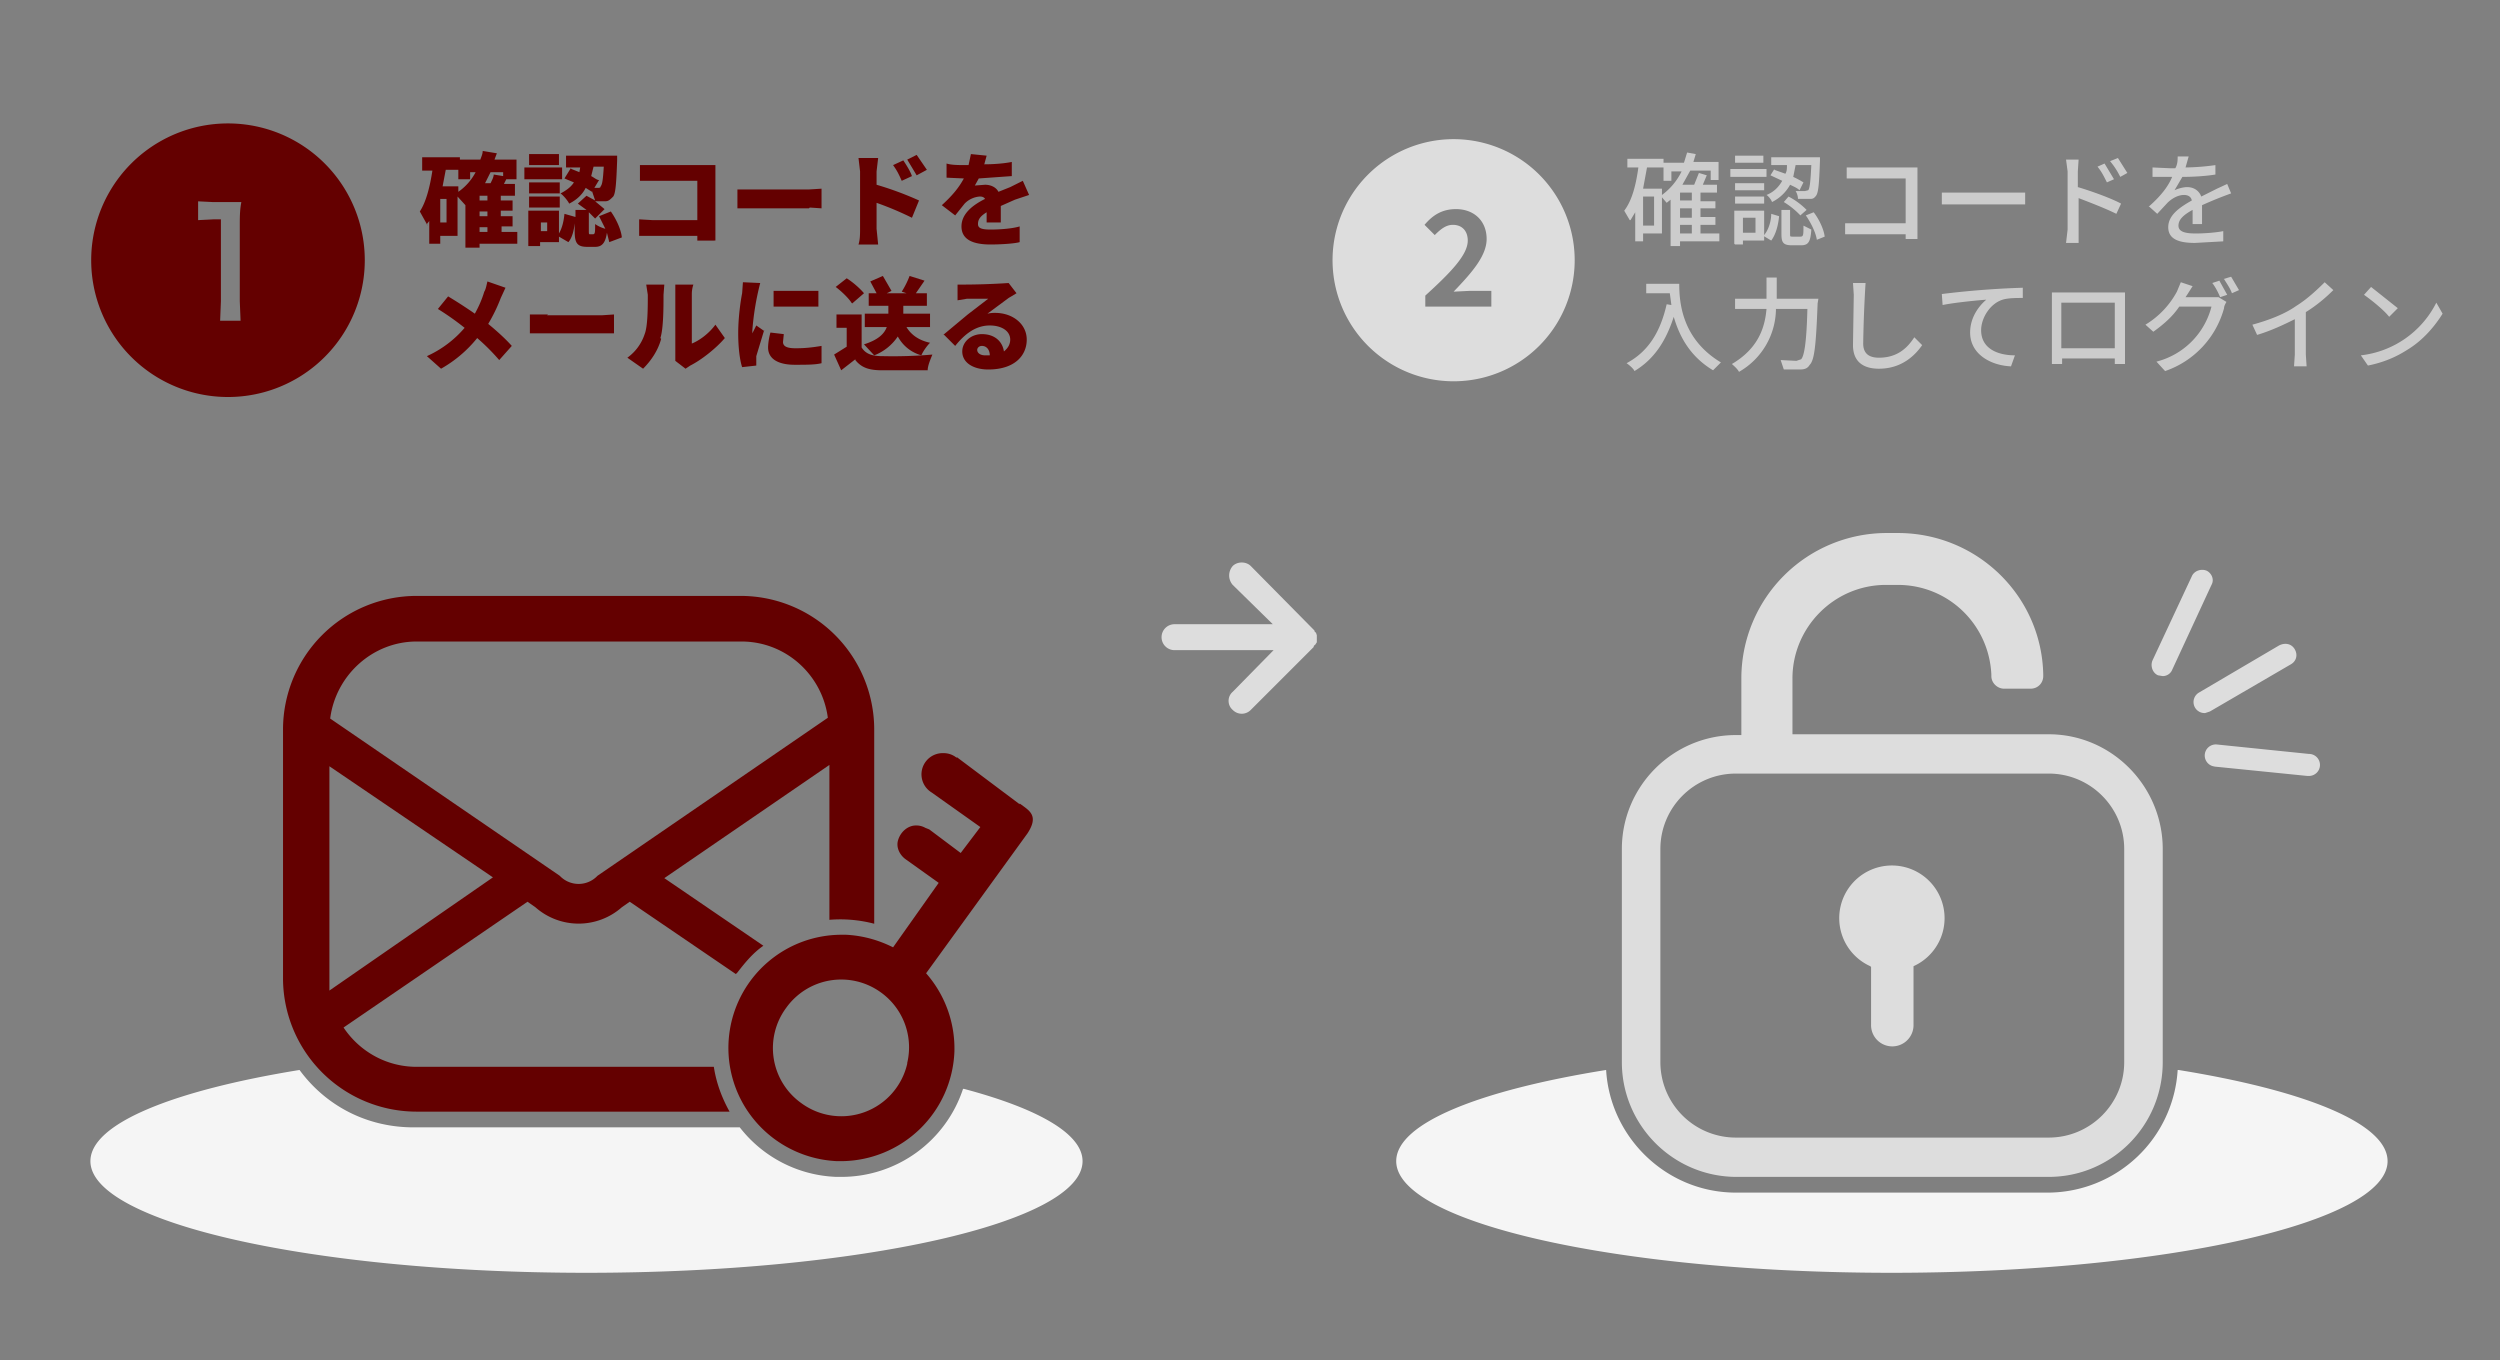 <svg version="1.1" id="レイヤー_1" xmlns="http://www.w3.org/2000/svg" x="0" y="0" viewBox="0 0 318 173" xml:space="preserve"><rect x="0" y="0" width="318" height="173" fill="#808080" stroke="none"/><style>.st0{fill:#f5f5f5}.st1{fill:#ccc}.st2{fill:#ddd}.st3{fill:#640000}</style><path class="st0" d="M122.5 138.5a16.3 16.3 0 01-15.5 11.2h-.6a16.3 16.3 0 01-12.3-6.3H52.6c-6 0-11.2-2.8-14.5-7.3-16 2.6-26.6 6.8-26.6 11.6 0 7.8 28.3 14.2 63.1 14.2s63.1-6.4 63.1-14.2c0-3.5-5.7-6.7-15.1-9.2z"/><path class="st1" d="M207.4 28l.6-1v3.7h1v-1h2.4v-4.6l.6.7.5-.4v5.9h1.2v-.6h5v-1h-2.4v-1.1h1.9v-1h-1.9v-1.1h1.9v-.9h-1.9v-1.1h2.1v-1h-1.8l.5-1.2-1-.3-.6 1.5H214l1-1.8h2.6v1.2h1v-2.3h-3.2l.3-1-1.1-.2-.4 1.3h-2.6v-.5H207v1.1h1.4c-.3 2.2-.8 4.2-1.8 5.5l.7 1.2zm7.8 1.7h-1.5v-1.1h1.5v1.1zm0-2h-1.5v-1.2h1.5v1.2zm0-3.2v1h-1.5v-1h1.5zm-5.6-3.2h2V23h1v-1.2h1.3a8.1 8.1 0 01-2.5 3V24H209l.5-2.7zM209 25h1.4v3.7H209V25zm17.3 2.5l-1-.3c0 1-.4 2.2-1 2.8l1 .6c.6-.8.9-2 1-3.1zm-6.2-6h4.6v1h-4.6zm6.5 8.3c0 1 .2 1.4 1.3 1.4h1.2c.9 0 1.2-.4 1.3-2l-1-.5c0 1.2 0 1.4-.4 1.4h-1c-.3 0-.3 0-.3-.4v-3h-1.1v3zm4.1-2.8l-1 .4c.7 1 1.3 2.3 1.4 3.1l1-.4c-.1-.9-.7-2.2-1.4-3.1zm-10-7.2h3.6v.9h-3.6zm5 1.7l-.5.8 1.5.7c-.4.7-1 1.4-2 1.8.3.2.6.6.7.9a5.3 5.3 0 002.3-2.2c.4.2.9.4 1.2.7l.5-1a13 13 0 00-1.3-.7l.3-1.5h2c-.1 2.1-.2 3-.4 3.2l-.4.1h-1.2c.2.3.3.7.3 1h1.5c.3 0 .5 0 .8-.4.3-.4.4-1.5.5-4.5V20h-6.2v1h2c0 .4 0 .8-.2 1.1l-1.4-.5z"/><path class="st1" d="M229 27.4l.8-.7a9.1 9.1 0 00-2.3-1.7l-.6.7a10 10 0 012.2 1.8zm-8.3-4.1h3.7v.9h-3.7zm0 1.7h3.7v.9h-3.7zm0 6.1h1v-.5h2.7v-3.8h-3.8V31zm1-3.4h1.6v1.9h-1.6v-1.9zm20.7 2v.7h1.5v-9.1h-9v1.4h7.5v5.7h-7.7v1.4h7.7zm13.7-3.7h1.5v-1.5H247V26h9zm12.8-3.2l-1.2-2-.9.4c.5.6.8 1.2 1.2 2l.9-.4zm1.7-.8l-1.2-1.9-1 .4c.5.6.9 1.2 1.3 2l.9-.5zm-7.6 7.2l-.2 1.7h1.6v-5.7c1.3.5 3.4 1.3 4.8 2l.6-1.3c-1.3-.7-3.8-1.6-5.5-2.1v-2l.1-1.5h-1.6l.2 1.5v7.4zm10.4-2.9l1 .9 1.3-1.4c.5-.5 1.3-1 2.1-1 .5 0 .9.2 1 .7-1.4.8-3 1.8-3 3.4 0 1.6 1.5 2 3.4 2l3.6-.2v-1.3c-1 .2-2.5.3-3.5.3-1.3 0-2.2-.2-2.2-1s.7-1.4 1.8-2v1.8h1.2v-2.4a49.7 49.7 0 013.7-1.5l-.5-1.2-1.3.6-2 1c-.3-.8-1-1.2-1.8-1.2-.5 0-1.2.2-1.6.4l1-1.7c1.4 0 3-.1 4.2-.3V21a29 29 0 01-3.8.3l.4-1.4H277c0 .4 0 1-.3 1.5h-.7l-2.2-.1v1.2h2.5c-.5 1.2-1.4 2.4-3 3.8zm-66.5 19.9c.3.2.9.7 1 1 2.5-1.5 4-3.8 5-6.9.7 2.4 2 5 5 6.8l1-1c-5-3-5.3-7.7-5.3-10h-4.2v1.2h3l.2 1.5-.6-.1c-.8 3.5-2.3 6-5.1 7.5zm21.6-.3l-2-.1.4 1.2h2c.6 0 1-.1 1.3-.6.6-.6.8-2.5 1-7.8l.1-.6H226v-2.7h-1.3V38h-4v1.3h4c-.2 2.3-1 5-4.4 7 .2.2.7.6.9 1a9.3 9.3 0 004.7-8h4c-.1 4.2-.4 6-.8 6.4l-.6.2zm10.5 1c2.9 0 4.6-1.7 5.5-3l-1-1c-.9 1.4-2.2 2.6-4.5 2.6-1.1 0-2-.4-2-1.8a162 162 0 01.3-7.7h-1.6l.1 1.5-.1 6.4c0 2.1 1.3 3 3.3 3zm13.8-8.9c-1 .8-2.2 2.3-2.2 4.3 0 2.8 2.7 4.2 5.2 4.3l.5-1.4c-2.1 0-4.3-.8-4.3-3.2 0-1.5 1.1-3.4 2.8-3.9.7-.2 1.8-.2 2.5-.2v-1.3a111.9 111.9 0 00-10.3.8l.1 1.4c1.4-.3 4.4-.6 5.8-.7zm8.1 8.3h1.4v-.7h6.7v.7h1.3v-9.1H261v9.1zm1.4-7.8h6.7v5.8h-6.8v-5.8zm20.6-3c.3.5.8 1.2 1 1.8l.9-.4-1-1.7-1 .3zm-1.5.5c.4.5.8 1.3 1 1.8l.9-.3-1-1.8-.9.3zm-4.1 3h4a9.7 9.7 0 01-7 7l1.1 1.2a11.7 11.7 0 007.5-8c0-.3.2-.6.3-.8l-1-.6H278l.2-.3.7-1.1-1.5-.5-.5 1.2a11 11 0 01-4 4.2l1 .9c1.4-1 2.5-2 3.3-3.2zm14.6 1.6v4.5l-.1 1.5h1.6l-.1-1.5v-5.4c1.3-.8 2.5-1.8 3.5-2.8l-1.1-1c-1 1-2.3 2.2-3.6 3-1.4 1-3.4 1.8-5.6 2.4l.6 1.3c1.7-.5 3.4-1.3 4.8-2zm18-2.1a12.3 12.3 0 01-9.6 6.7l.9 1.3c2-.4 3.6-1.1 5-2 2-1.2 3.5-3 4.5-4.6l-.8-1.4zm-4.9.7l-3.4-2.7-.9 1c1 .7 2.6 2 3.2 2.8l1-1z"/><path class="st2" d="M200.3 33.1a15.4 15.4 0 10-30.8 0 15.4 15.4 0 0030.8 0zm-15.5-4.5c-.9 0-1.6.6-2.3 1.3l-1.3-1.3c1.1-1.3 2.3-2 4-2 2.3 0 3.9 1.5 3.9 3.8 0 2.2-2 4.4-4.2 6.7l2-.1h2.8v2h-8.4v-1.4c3.3-3 5.4-5.2 5.4-7 0-1.2-.7-2-1.9-2z"/><path class="st3" d="M29 50.5a17.4 17.4 0 100-34.8 17.4 17.4 0 000 34.8zm-4-24.9l2 .1h3.7c-.2 1-.2 2-.2 3v9.6l.1 2.5H28l.1-2.5V27.9h-.9l-2 .1v-2.4zm29.3 3c0-.2.2-.3.3-.5V31H56v-1h2.2v-5l1 1.1v5.4H61V31h4.8v-1.5h-2v-.7h1.4v-1.3h-1.5v-.7h1.5v-1.3h-1.5v-.6h1.8v-1.5h-1.4l.3-.6h1.3v-2.5h-2.8l.3-.8-1.8-.3c0 .4-.2.8-.3 1.1h-2.6V20h-4.8v1.7H55c-.3 2-.8 4-1.6 5.2l1 1.8zm8.1-6.7H64v.5l-1.2-.2c0 .3-.2.7-.4 1.1h-.7l.7-1.4zm-1.4 3h1v.6h-1v-.6zm0 2h1v.6h-1v-.7zm0 2h1v.6h-1v-.7zm-4.3-7.3h1.6v1.2h1.5v-.9h.7a7 7 0 01-2.2 2.5v-.7h-2l.4-2.1zm-.6 3.7h.7v3H56v-3zm16.5-3.9l-.8 1.3 1.2.5c-.3.5-.9 1-1.7 1.4.4.3.9.9 1.1 1.3 1-.5 1.7-1.2 2.1-2l.8.5v-.1l.4 1.2-1.1-.6-1.1 1 1.1.8h-1.4v.9l-1.4-.4c-.1 1-.3 1.8-.7 2.5v-2.9h-3.9v4.5h1.5v-.5h2.4v-.7l1.2.7c.5-.6.7-1.5.8-2.4v1c0 1.5.3 2 1.6 2h1c.8 0 1.3-.4 1.5-1.8l.3 1.2 1.6-.6c-.1-1-.7-2.3-1.4-3.3l-1.5.6.8 1.6a4 4 0 01-1.3-.6c0 1.1 0 1.3-.3 1.3h-.3c-.2 0-.2 0-.2-.5V27l.8.8 1.2-1.2-1.2-1H77c.4 0 .6-.2 1-.6.3-.4.4-1.7.5-4.6v-.6H72v1.5h1.8l-.1.6-1-.4zm-3 8h-.8v-1.1h.8v1zm5.9-8.2h1.3c-.1 1.7-.2 2.3-.4 2.5 0 .2-.2.2-.4.2h-.4l.6-1c-.3 0-.6-.3-1-.5l.3-1.2z"/><path class="st3" d="M66.7 21.3h4.8v1.5h-4.8zm.6 1.9h3.9v1.4h-3.9zm0-3.6h3.8V21h-3.8zm0 5.4h3.9v1.4h-3.9zm21.4 5v.6H91V21h-9.6v2h7.3v5H83l-1.7-.1V30h7.4zm14.3-3.6l1.5.1V24l-1.6.1h-9.1v2.4h9.1zm6.2 4.7h2.5l-.2-2v-3.3a40 40 0 014.5 1.9l.9-2.2a42 42 0 00-5.4-2v-1.7l.2-1.7h-2.5l.2 1.7v7.4c0 .5 0 1.3-.2 1.9zm8.7-9.5l-1.3-1.9-1.2.6 1.2 2 1.3-.7zm-1.9.8c-.2-.6-.7-1.4-1.1-2l-1.3.6c.5.7.7 1.1 1.1 2l1.3-.6zm3.8 3.7l1.7 1.3 1.2-1.5a3 3 0 011.9-.9c.2 0 .5 0 .7.3-1.4.7-3 1.8-3 3.5s1.5 2.3 3.7 2.3c1.2 0 3-.1 3.7-.3v-2c-1 .3-2.6.4-3.7.4-1.2 0-1.6-.2-1.6-.7 0-.6.3-1 1.1-1.5v1.3h1.8v-2.1l1.8-.8 1.8-.6-.8-1.8-1.6.8-1.5.6c-.3-.6-1-.9-1.7-.9l-1.3.1.5-.9 4.2-.3v-1.8c-1 .2-2.3.3-3.5.3l.3-1.1-2-.2-.3 1.4h-.5c-.7 0-1.7 0-2.3-.2v1.8l2.2.1c-.7 1.3-1.6 2.3-2.8 3.4zM54.3 45.3l1.8 1.6a16 16 0 004.6-3.9 27 27 0 012.8 2.8l1.6-1.8c-.8-.9-1.9-1.9-3-2.8a21 21 0 001.6-3.3l.6-1.3-2.3-.8c-.1.4-.2 1-.4 1.3-.3 1-.7 1.9-1.2 2.8a62 62 0 00-3.4-2.2l-1.3 1.6a35 35 0 013.4 2.4 13.7 13.7 0 01-4.8 3.6zM69.7 40h-2.3v2.4h10.7V40l-1.5.1h-7zM84 43c.4-1.2.4-4 .4-5.5l.1-1.3h-2.3l.2 1.3c0 1.6 0 4-.4 5a6 6 0 01-2.2 3l2 1.4c1-1 1.9-2.3 2.3-3.8zm1.9 2.9l1.3 1 .6-.4c1.4-.7 3.3-2.2 4.4-3.5L91 41.3c-.8 1.1-2 2-3 2.4v-6.3c0-.7.2-1.2.2-1.2h-2.3v9.6zm18.2-6.9v-2h-5.7v2h5.7zm-6.9 3.1l-1-.7-.5 1V42a34.3 34.3 0 011-6l-2.2-.1-.1 1.4c-.2 1-.5 3.1-.5 5.1 0 1.8.2 3.4.5 4.3l1.8-.2v-1.2l1-3.3zm.5 2.1c0 1.4 1.2 2.2 3.4 2.2 1.5 0 2.6 0 3.4-.2V44c-1.2.2-2.1.3-3.3.3-1 0-1.6-.2-1.6-.8l.1-1-1.7-.2a8 8 0 00-.3 1.8zm11.1 1.6c.8 1 1.8 1.3 3.4 1.3h5.8c0-.6.4-1.5.6-2a58 58 0 01-6.4.2c-1.3 0-2.1-.3-2.6-1.1V40h-3.2v1.7h1.3v2.4l-1.6 1 .9 2 1.8-1.4zm-.4-7.2l1.5-1.3c-.5-.6-1.4-1.4-2.2-1.9l-1.4 1.1c.8.6 1.7 1.5 2 2z"/><path class="st3" d="M118.3 39.9h-3.4v-1h3v-1.6h-1.4l1.1-1.6-1.9-.6a11 11 0 01-1 2l.6.2h-2.5l.6-.3-1.1-1.9-1.6.7.8 1.5h-1v1.6h2.5v1h-3v1.7h2.8c-.3.8-1 1.6-2.9 2.2l1.3 1.4a6.4 6.4 0 003-2.4c.6 1.1 1.6 2 3 2.4.2-.5.7-1.2 1.1-1.6-1.4-.3-2.4-1-3-2h3v-1.7zm1.7 2.6l1.5 1.5c1.2-1.5 2.6-2.6 4.4-2.6 1.5 0 2.6.7 2.6 1.8 0 .6-.3 1.1-.8 1.5-.2-1.3-1.2-2.2-2.8-2.2-1.4 0-2.5 1-2.5 2.2 0 1.5 1.5 2.3 3.3 2.3 3.4 0 4.9-1.8 4.9-3.8 0-2-1.8-3.4-4-3.4a4 4 0 00-1 .1l2.7-2 1-.6-1-1.3a93.5 93.5 0 01-6.5.2v2l1.2-.2h2.7l-2.6 2-3 2.5zm5.3 2.7c-.6 0-1-.3-1-.7 0-.2.2-.5.6-.5.6 0 1 .5 1 1.2h-.6z"/><path class="st2" d="M167.5 80.8l-.1-.3-.2-.2v-.1l-.2-.2-7.9-8c-.6-.6-1.7-.6-2.3 0-.6.7-.6 1.7 0 2.4l5.1 5h-12.5a1.6 1.6 0 000 3.3H162l-5.2 5.3c-.7.6-.7 1.7 0 2.3a1.6 1.6 0 002.3 0l8-8c0-.2.1-.2.2-.3l.2-.3v-.9z"/><path class="st3" d="M36 92.8v31.8a17 17 0 0017 16.8h39.8c-1-1.8-1.7-3.7-2-5.7H53c-3.9 0-7.3-2-9.3-5l23.4-16 1 .7a8.3 8.3 0 0011 0l1-.7 13.5 9.2.2-.2c1-1.3 2-2.5 3.3-3.4l-12.6-8.6 21-14.4v-5.2V117a17 17 0 015.7.5V92.8a17 17 0 00-16.9-17H53a17 17 0 00-17 17zm17-11.2h41.3c5.7 0 10.3 4.3 11 9.7L76 111.4a3.3 3.3 0 01-4.8 0L42 91.4c.7-5.5 5.4-9.8 11-9.8zM41.8 97.4l20.9 14.2L41.9 126V97.4z"/><path class="st3" d="M129.7 102.3l-8-6v.1a2.6 2.6 0 00-1.7-.6 2.7 2.7 0 00-1.5 5l6.2 4.4-2.5 3.3-4-3-.5-.2a2.3 2.3 0 00-1.2-.3c-1 0-2 .8-2.3 2-.2.9.3 1.8 1 2.3l4.2 3-5.8 8.2c-2-1-4-1.5-6-1.6h-.6a14.4 14.4 0 00-12.3 21.8 14.5 14.5 0 0011.8 7h.5a14.5 14.5 0 0014.4-13.9 14.5 14.5 0 00-3.6-10l12.9-17.8c1.5-2.3.2-2.9-1-3.8zm-14.3 33a8.6 8.6 0 01-13.5 5 8.6 8.6 0 01-1.9-12.1 8.6 8.6 0 0112-2 8.6 8.6 0 013.4 9z"/><path class="st0" d="M277 136.1a16.6 16.6 0 01-16.4 15.6h-39.8c-8.8 0-16-7-16.5-15.6-16.2 2.6-26.7 6.8-26.7 11.6 0 7.8 28.2 14.2 63 14.2s63.1-6.4 63.1-14.2c0-4.8-10.5-9-26.6-11.6z"/><path class="st2" d="M238 123v7.4a2.7 2.7 0 005.4 0v-7.5a6.7 6.7 0 10-5.5 0zm42.7-50.4c-.7-.3-1.6 0-1.9.7l-5 10.7c-.3.7 0 1.6.7 1.9l.6.1c.5 0 1-.3 1.2-.8l5-10.8c.4-.7 0-1.5-.6-1.8zm-.2 18.1l.6-.2 10.3-6c.7-.4.9-1.2.5-1.9s-1.2-.9-2-.5l-10.2 6a1.4 1.4 0 00.8 2.6zm1.1 6.8l11.9 1.2h.2a1.4 1.4 0 000-2.8L282 94.7a1.4 1.4 0 10-.3 2.8z"/><path class="st2" d="M220.8 149.7h39.8c8 0 14.5-6.5 14.5-14.6V108c0-8-6.5-14.6-14.5-14.6H228v-7.1c0-6.5 5.3-11.9 11.9-11.9h1.5c6.4 0 11.6 5 11.9 11.4v.2c0 .9.8 1.6 1.6 1.6h3.4c.9 0 1.6-.7 1.6-1.6v-.2c-.2-10-8.4-18-18.5-18H240a18.5 18.5 0 00-18.5 18.5v7.2h-.7c-8 0-14.5 6.5-14.5 14.5v27.1c0 8 6.5 14.6 14.6 14.6zm-9.6-41.7c0-5.3 4.3-9.6 9.6-9.6h39.8c5.3 0 9.6 4.3 9.6 9.6v27.1c0 5.3-4.3 9.6-9.6 9.6h-39.8a9.6 9.6 0 01-9.6-9.6V108z"/></svg>